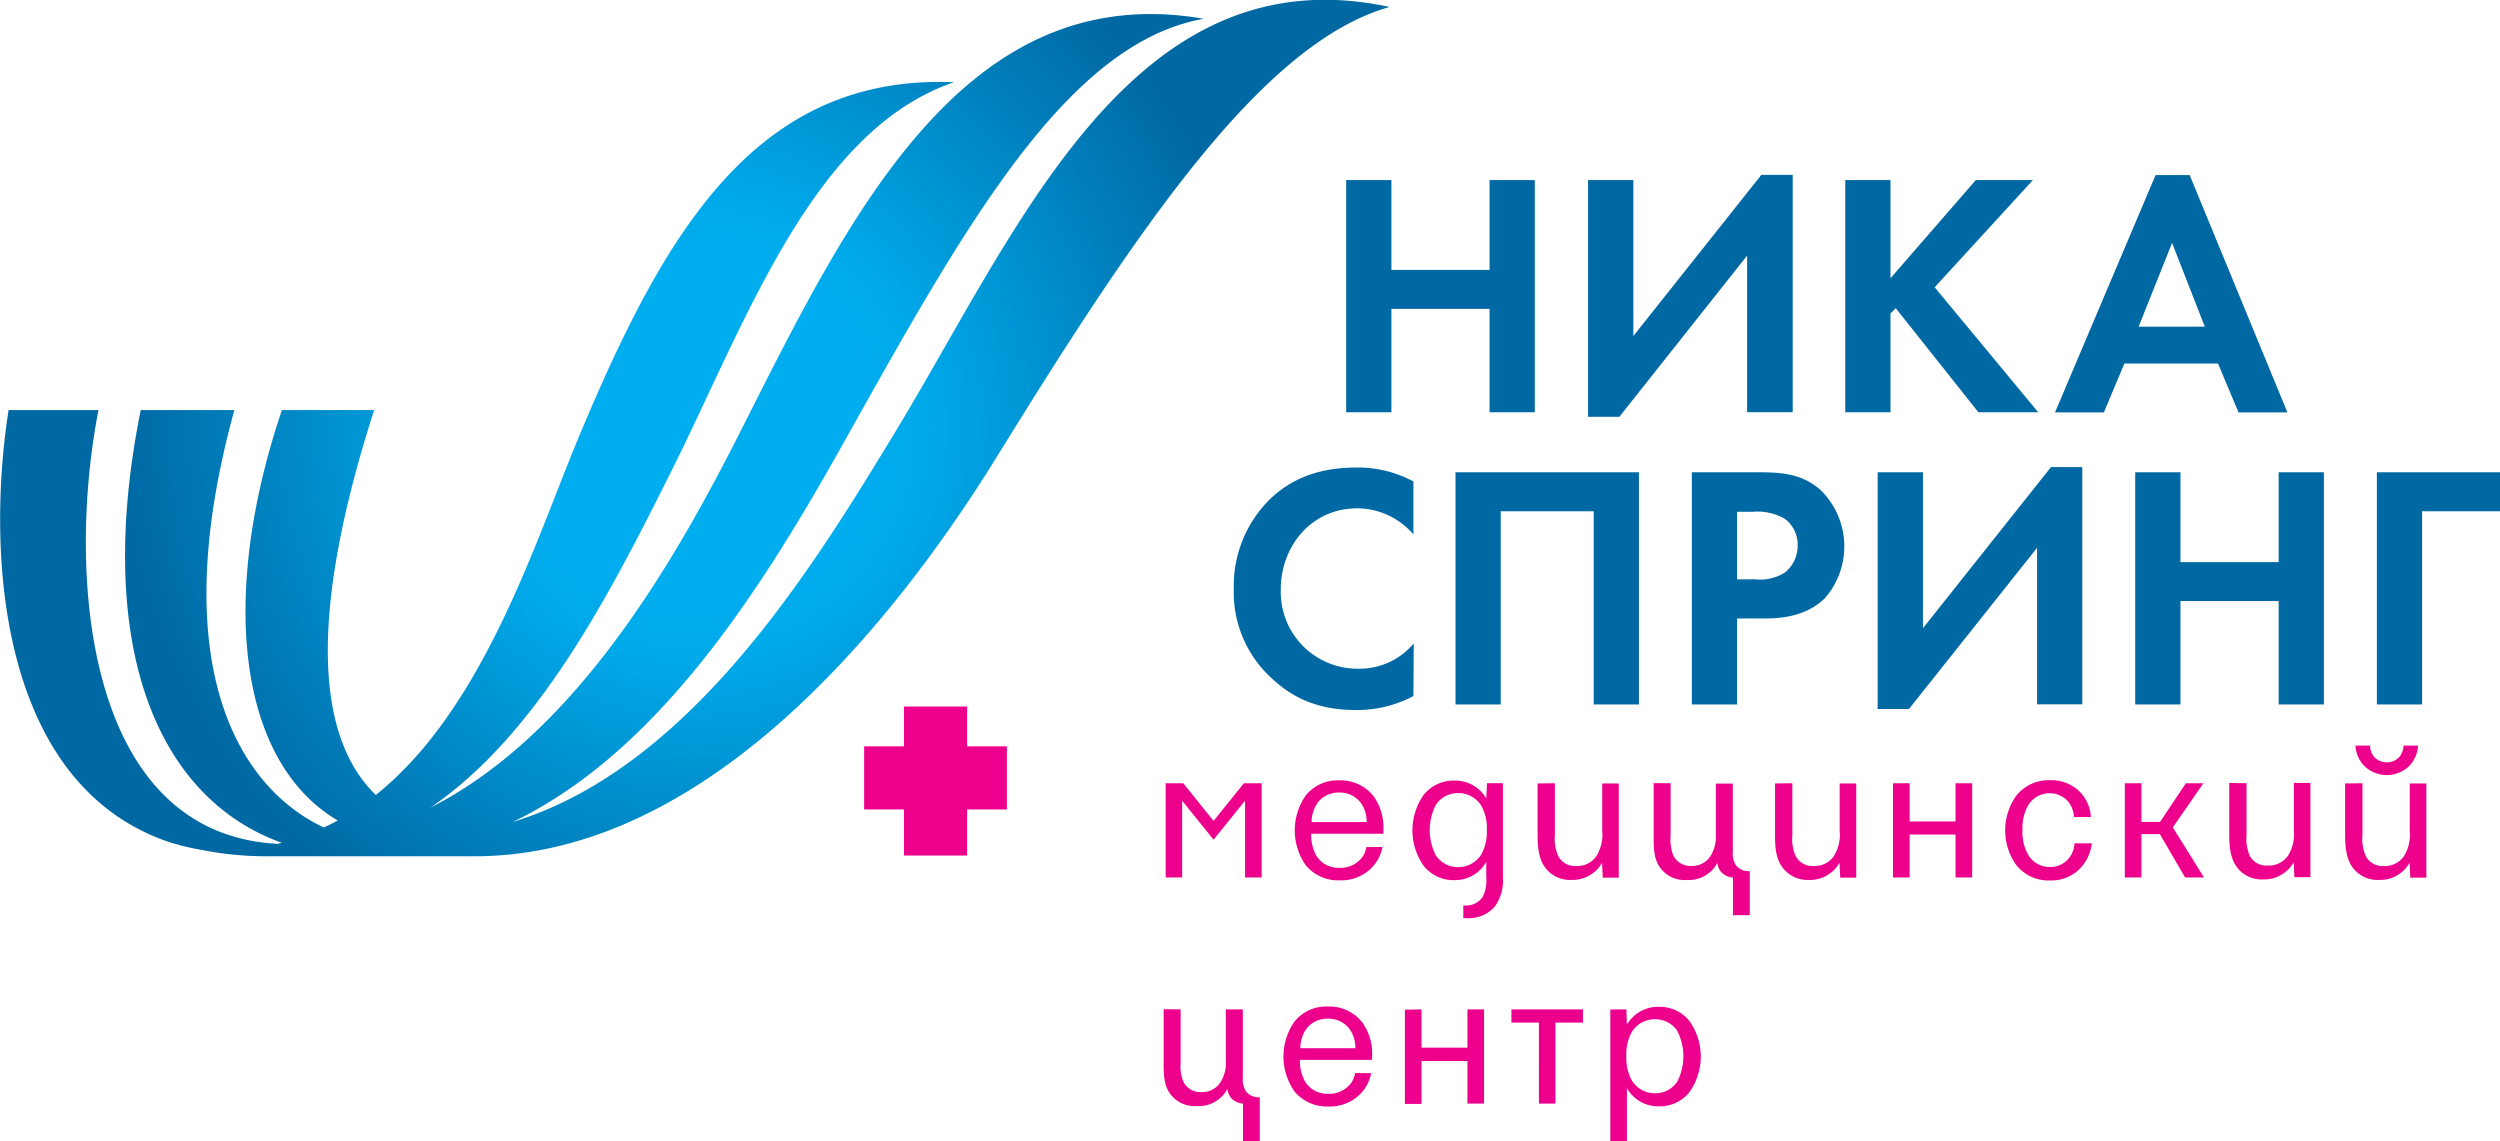 <svg xmlns="http://www.w3.org/2000/svg" viewBox="0 0 358.16 163.51"><defs><radialGradient id="radial-gradient" cx="99.54" cy="61.34" r="82.67" gradientUnits="userSpaceOnUse"><stop offset=".27" stop-color="#00aeef"/><stop offset=".4" stop-color="#00a9ea"/><stop offset="1" stop-color="#0068a2"/></radialGradient><style>.cls-2{fill:#0068a2}.cls-3{fill:#ec008c}</style></defs><g id="Layer_2" data-name="Layer 2"><g id="Layer_1-2" data-name="Layer 1"><path d="M128.33 61.76c-12 19.8-29.49 48.25-54.88 56 20.71-9.92 35.45-33 47.07-53.72 17.37-31 32.05-57.81 51.93-61.35-34.34-5.93-50.81 28.31-66.31 59-9.36 18.5-23.55 43.41-44.46 54C77 105.24 87.26 85.32 95.93 68c11-21.95 20.45-49.28 40.74-56.22C108.05 10.59 95 33.78 83 62.41c-6.26 14.93-13.62 39.07-29.16 51.48-8.73-8.46-9.51-26.29-.24-55.14H40.39c-9 26.6-6.37 50.34 8 58.8-.65.36-1.31.68-2 1C34 112.72 23.58 95 33.58 58.75H20.16c-6.77 33.7 2.29 55.58 20.24 62l-.66.14C12.05 119.42 9.56 82 14.11 58.75H1.23C-2 79.43-.1 112 23.79 120.49a32.69 32.69 0 0 0 4.94 1.24 47 47 0 0 0 9.66.94h29.28c31.87.22 58.54-30.37 75.18-57.29C163.31 32.24 181 6.09 199.08 1c-36.88-7.93-53.15 31.74-70.75 60.76z" style="fill:url(#radial-gradient)"/><path class="cls-2" d="M199.34 38.67h14.06V25.8h6.48v33.26h-6.48V44.25h-14.06v14.81h-6.48V25.8h6.48zM234 25.8v22.34l18.34-23.09h4.49v34h-6.53V36.62L232 59.71h-4.49V25.8zM270.84 39.86l12.22-14.06h8.18l-14.07 15.36L292 59.06h-8.57l-11.84-14.91-.75.75v14.16h-6.48V25.8h6.48zM317.76 52.08h-13.41l-2.94 7h-7l14.41-34h4.88l14 34h-7zm-1.89-5.28-4.69-12-4.79 12zM202.49 99.72a17.21 17.21 0 0 1-8.23 2c-5.83 0-9.37-2-12.17-4.64a16.6 16.6 0 0 1-5.33-12.71 17.41 17.41 0 0 1 5.33-13c3.35-3.14 7.48-4.39 12.22-4.39a16.69 16.69 0 0 1 8.18 2v7.58a10.7 10.7 0 0 0-8-3.74c-6.68 0-11 5.48-11 11.62a11 11 0 0 0 11.27 11.36 10.07 10.07 0 0 0 7.78-3.63zM234.8 67.66v33.26h-6.48V73.25H215v27.67h-6.48V67.66zM252.05 67.66c3.74 0 6.33.4 8.78 2.55a11.3 11.3 0 0 1 .65 15.45c-1.85 1.85-4.59 2.94-8.43 2.94h-4.19v12.32h-6.48V67.66zM248.86 83h2.64a6.61 6.61 0 0 0 4.24-1 4.94 4.94 0 0 0 1.8-3.89 4.59 4.59 0 0 0-1.85-3.79 7.85 7.85 0 0 0-4.59-1h-2.24zM275.49 67.66V90l18.35-23.09h4.48v34h-6.48V78.48l-18.35 23.09H269V67.66zM312.38 80.53h14.07V67.66h6.48v33.26h-6.48V86.11h-14.07v14.81h-6.48V67.66h6.48zM358.16 73.25H347v27.67h-6.48V67.66h17.65z"/><path class="cls-3" d="M129.5 101.22v5.7h-5.7v9.05h5.7v6.6h9.05v-6.6h5.7v-9.05h-5.7v-5.7h-9.05zM169.52 112.21l4.34 5.4 4.35-5.4h2.54v13.5h-2.38v-11l-4.51 5.59-4.5-5.59v11H167v-13.5zM198.06 121.34a5.78 5.78 0 0 1-1.57 3 6.13 6.13 0 0 1-4.56 1.78 6 6 0 0 1-4.86-2.16 8.72 8.72 0 0 1 0-10 5.82 5.82 0 0 1 4.75-2.16 6 6 0 0 1 5 2.32 7.71 7.71 0 0 1 1.37 4.86v.46h-10.34a6.05 6.05 0 0 0 .76 3.19 3.72 3.72 0 0 0 3.32 1.7 3.86 3.86 0 0 0 2.81-1.06 3.17 3.17 0 0 0 1-1.91zm-9.32-6.29a4.81 4.81 0 0 0-.83 2.72h7.88a4.51 4.51 0 0 0-.81-2.72 3.77 3.77 0 0 0-3.13-1.51 3.72 3.72 0 0 0-3.11 1.51zM215.31 125.71a6.34 6.34 0 0 1-1.19 4.21 5 5 0 0 1-4.08 1.62h-.4v-1.81h.4a2.87 2.87 0 0 0 2.35-1.19 5.26 5.26 0 0 0 .54-2.83v-2.24a5.13 5.13 0 0 1-4.56 2.62 5.44 5.44 0 0 1-4.37-2 8.8 8.8 0 0 1 0-10.26 5.46 5.46 0 0 1 4.37-2 5.14 5.14 0 0 1 4.56 2.56l.11-2.19h2.27zm-3.11-10.31a3.87 3.87 0 0 0-3.29-1.78 3.78 3.78 0 0 0-3.21 1.7 7.9 7.9 0 0 0 0 7.21 3.78 3.78 0 0 0 3.21 1.7 3.88 3.88 0 0 0 3.29-1.79 6.64 6.64 0 0 0 .81-3.53 6.47 6.47 0 0 0-.81-3.51zM222.76 112.21v7.45a5.9 5.9 0 0 0 .49 3 2.69 2.69 0 0 0 2.56 1.41 3.32 3.32 0 0 0 2.89-1.41 5.82 5.82 0 0 0 .84-3.64v-6.78h2.37v13.5h-2.29l-.11-2.16a4.37 4.37 0 0 1-1.54 1.67 4.72 4.72 0 0 1-2.78.81 4.45 4.45 0 0 1-3.91-1.89c-.95-1.37-1-3.29-1-4.72v-7.21zM239.34 112.21v7.59a6 6 0 0 0 .41 2.81 2.74 2.74 0 0 0 2.59 1.45 3.09 3.09 0 0 0 2.72-1.43 5.22 5.22 0 0 0 .76-3v-7.37h2.43V122a3.2 3.2 0 0 0 .43 1.94 2.29 2.29 0 0 0 2 .86v6.32h-2.41v-5.4a2.54 2.54 0 0 1-1.7-.81 2.59 2.59 0 0 1-.54-1.3 4.14 4.14 0 0 1-1.21 1.46 4.57 4.57 0 0 1-3.13 1 4.34 4.34 0 0 1-3.94-1.89c-.87-1.32-.84-2.89-.84-4.54v-7.45zM256.78 112.21v7.45a5.9 5.9 0 0 0 .49 3 2.69 2.69 0 0 0 2.56 1.41 3.32 3.32 0 0 0 2.89-1.41 5.82 5.82 0 0 0 .84-3.64v-6.78h2.37v13.5h-2.29l-.11-2.16a4.37 4.37 0 0 1-1.54 1.67 4.72 4.72 0 0 1-2.78.81 4.45 4.45 0 0 1-3.91-1.89c-1-1.37-1-3.29-1-4.72v-7.21zM273.58 112.21v5.48h6.58v-5.48h2.38v13.5h-2.38v-6.15h-6.58v6.15h-2.38v-13.5zM299.68 120.82a6.14 6.14 0 0 1-1.78 3.7 5.75 5.75 0 0 1-4.21 1.62 5.92 5.92 0 0 1-4.89-2.29 8.56 8.56 0 0 1 0-9.77 5.87 5.87 0 0 1 4.86-2.3 5.78 5.78 0 0 1 4.24 1.59 5.59 5.59 0 0 1 1.65 3.68h-2.43a3.75 3.75 0 0 0-.87-2.27 3.58 3.58 0 0 0-5.72.65 6.61 6.61 0 0 0-.78 3.5 6.42 6.42 0 0 0 .78 3.46 3.48 3.48 0 0 0 3.08 1.81 3.36 3.36 0 0 0 2.67-1.11 3.63 3.63 0 0 0 .92-2.27zM306.79 112.21v5.54h2.67l3.7-5.54h2.51l-4.38 6.32 4.46 7.18h-2.7l-3.62-6.21h-2.64v6.21h-2.38v-13.5zM321.85 112.21v7.45a5.9 5.9 0 0 0 .49 3 2.69 2.69 0 0 0 2.56 1.34 3.32 3.32 0 0 0 2.89-1.41 5.82 5.82 0 0 0 .84-3.64v-6.78H331v13.5h-2.29l-.11-2.16a4.37 4.37 0 0 1-1.54 1.67 4.72 4.72 0 0 1-2.78.81 4.44 4.44 0 0 1-3.91-1.89c-.95-1.37-1-3.29-1-4.72v-7.21zM338.46 112.21v7.45a5.89 5.89 0 0 0 .48 3 2.71 2.71 0 0 0 2.57 1.41 3.33 3.33 0 0 0 2.89-1.41 5.81 5.81 0 0 0 .83-3.64v-6.78h2.38v13.5h-2.3l-.1-2.16a4.54 4.54 0 0 1-1.54 1.67 4.74 4.74 0 0 1-2.78.81 4.46 4.46 0 0 1-3.92-1.89c-.94-1.37-1-3.29-1-4.72v-7.21zm1.08-5.39a2.69 2.69 0 0 0 .54 1.56 2.48 2.48 0 0 0 3.72 0 2.77 2.77 0 0 0 .54-1.56h2.08a4.5 4.5 0 0 1-1.35 3 4.63 4.63 0 0 1-6.26 0 4.45 4.45 0 0 1-1.35-3zM169.14 144.61v7.59a6 6 0 0 0 .41 2.81 2.75 2.75 0 0 0 2.59 1.45 3.09 3.09 0 0 0 2.72-1.43 5.14 5.14 0 0 0 .76-3.05v-7.37h2.43v9.78a3.27 3.27 0 0 0 .43 1.94 2.29 2.29 0 0 0 2 .86v6.32h-2.4v-5.4a2.5 2.5 0 0 1-1.7-.81 2.43 2.43 0 0 1-.54-1.3 4.28 4.28 0 0 1-1.22 1.46 4.57 4.57 0 0 1-3.13 1 4.34 4.34 0 0 1-3.94-1.89c-.87-1.32-.84-2.89-.84-4.54v-7.45zM196.44 153.74a5.78 5.78 0 0 1-1.57 3 6.13 6.13 0 0 1-4.56 1.78 6 6 0 0 1-4.86-2.16 8.72 8.72 0 0 1 0-10 5.82 5.82 0 0 1 4.75-2.16 6 6 0 0 1 5 2.32 7.71 7.71 0 0 1 1.37 4.86v.46h-10.34A6.05 6.05 0 0 0 187 155a3.72 3.72 0 0 0 3.32 1.7 3.86 3.86 0 0 0 2.81-1.06 3.17 3.17 0 0 0 1-1.91zm-9.32-6.29a4.81 4.81 0 0 0-.83 2.72h7.88a4.51 4.51 0 0 0-.81-2.72 3.77 3.77 0 0 0-3.13-1.51 3.72 3.72 0 0 0-3.11 1.51zM203.65 144.61v5.48h6.58v-5.48h2.38v13.5h-2.38V152h-6.58v6.15h-2.38v-13.5zM226.78 144.61v1.89h-3.94v11.61h-2.37V146.5h-3.94v-1.89zM233 144.61l.08 2.19a5.14 5.14 0 0 1 4.56-2.56 5.46 5.46 0 0 1 4.37 2 8.8 8.8 0 0 1 0 10.26 5.47 5.47 0 0 1-4.37 2 5.13 5.13 0 0 1-4.56-2.62v7.64h-2.38v-18.9zm.81 10.23a3.87 3.87 0 0 0 3.29 1.79 3.78 3.78 0 0 0 3.21-1.7 8 8 0 0 0 0-7.21 3.78 3.78 0 0 0-3.21-1.7 3.86 3.86 0 0 0-3.29 1.78 6.47 6.47 0 0 0-.81 3.51 6.64 6.64 0 0 0 .81 3.53z"/></g></g></svg>